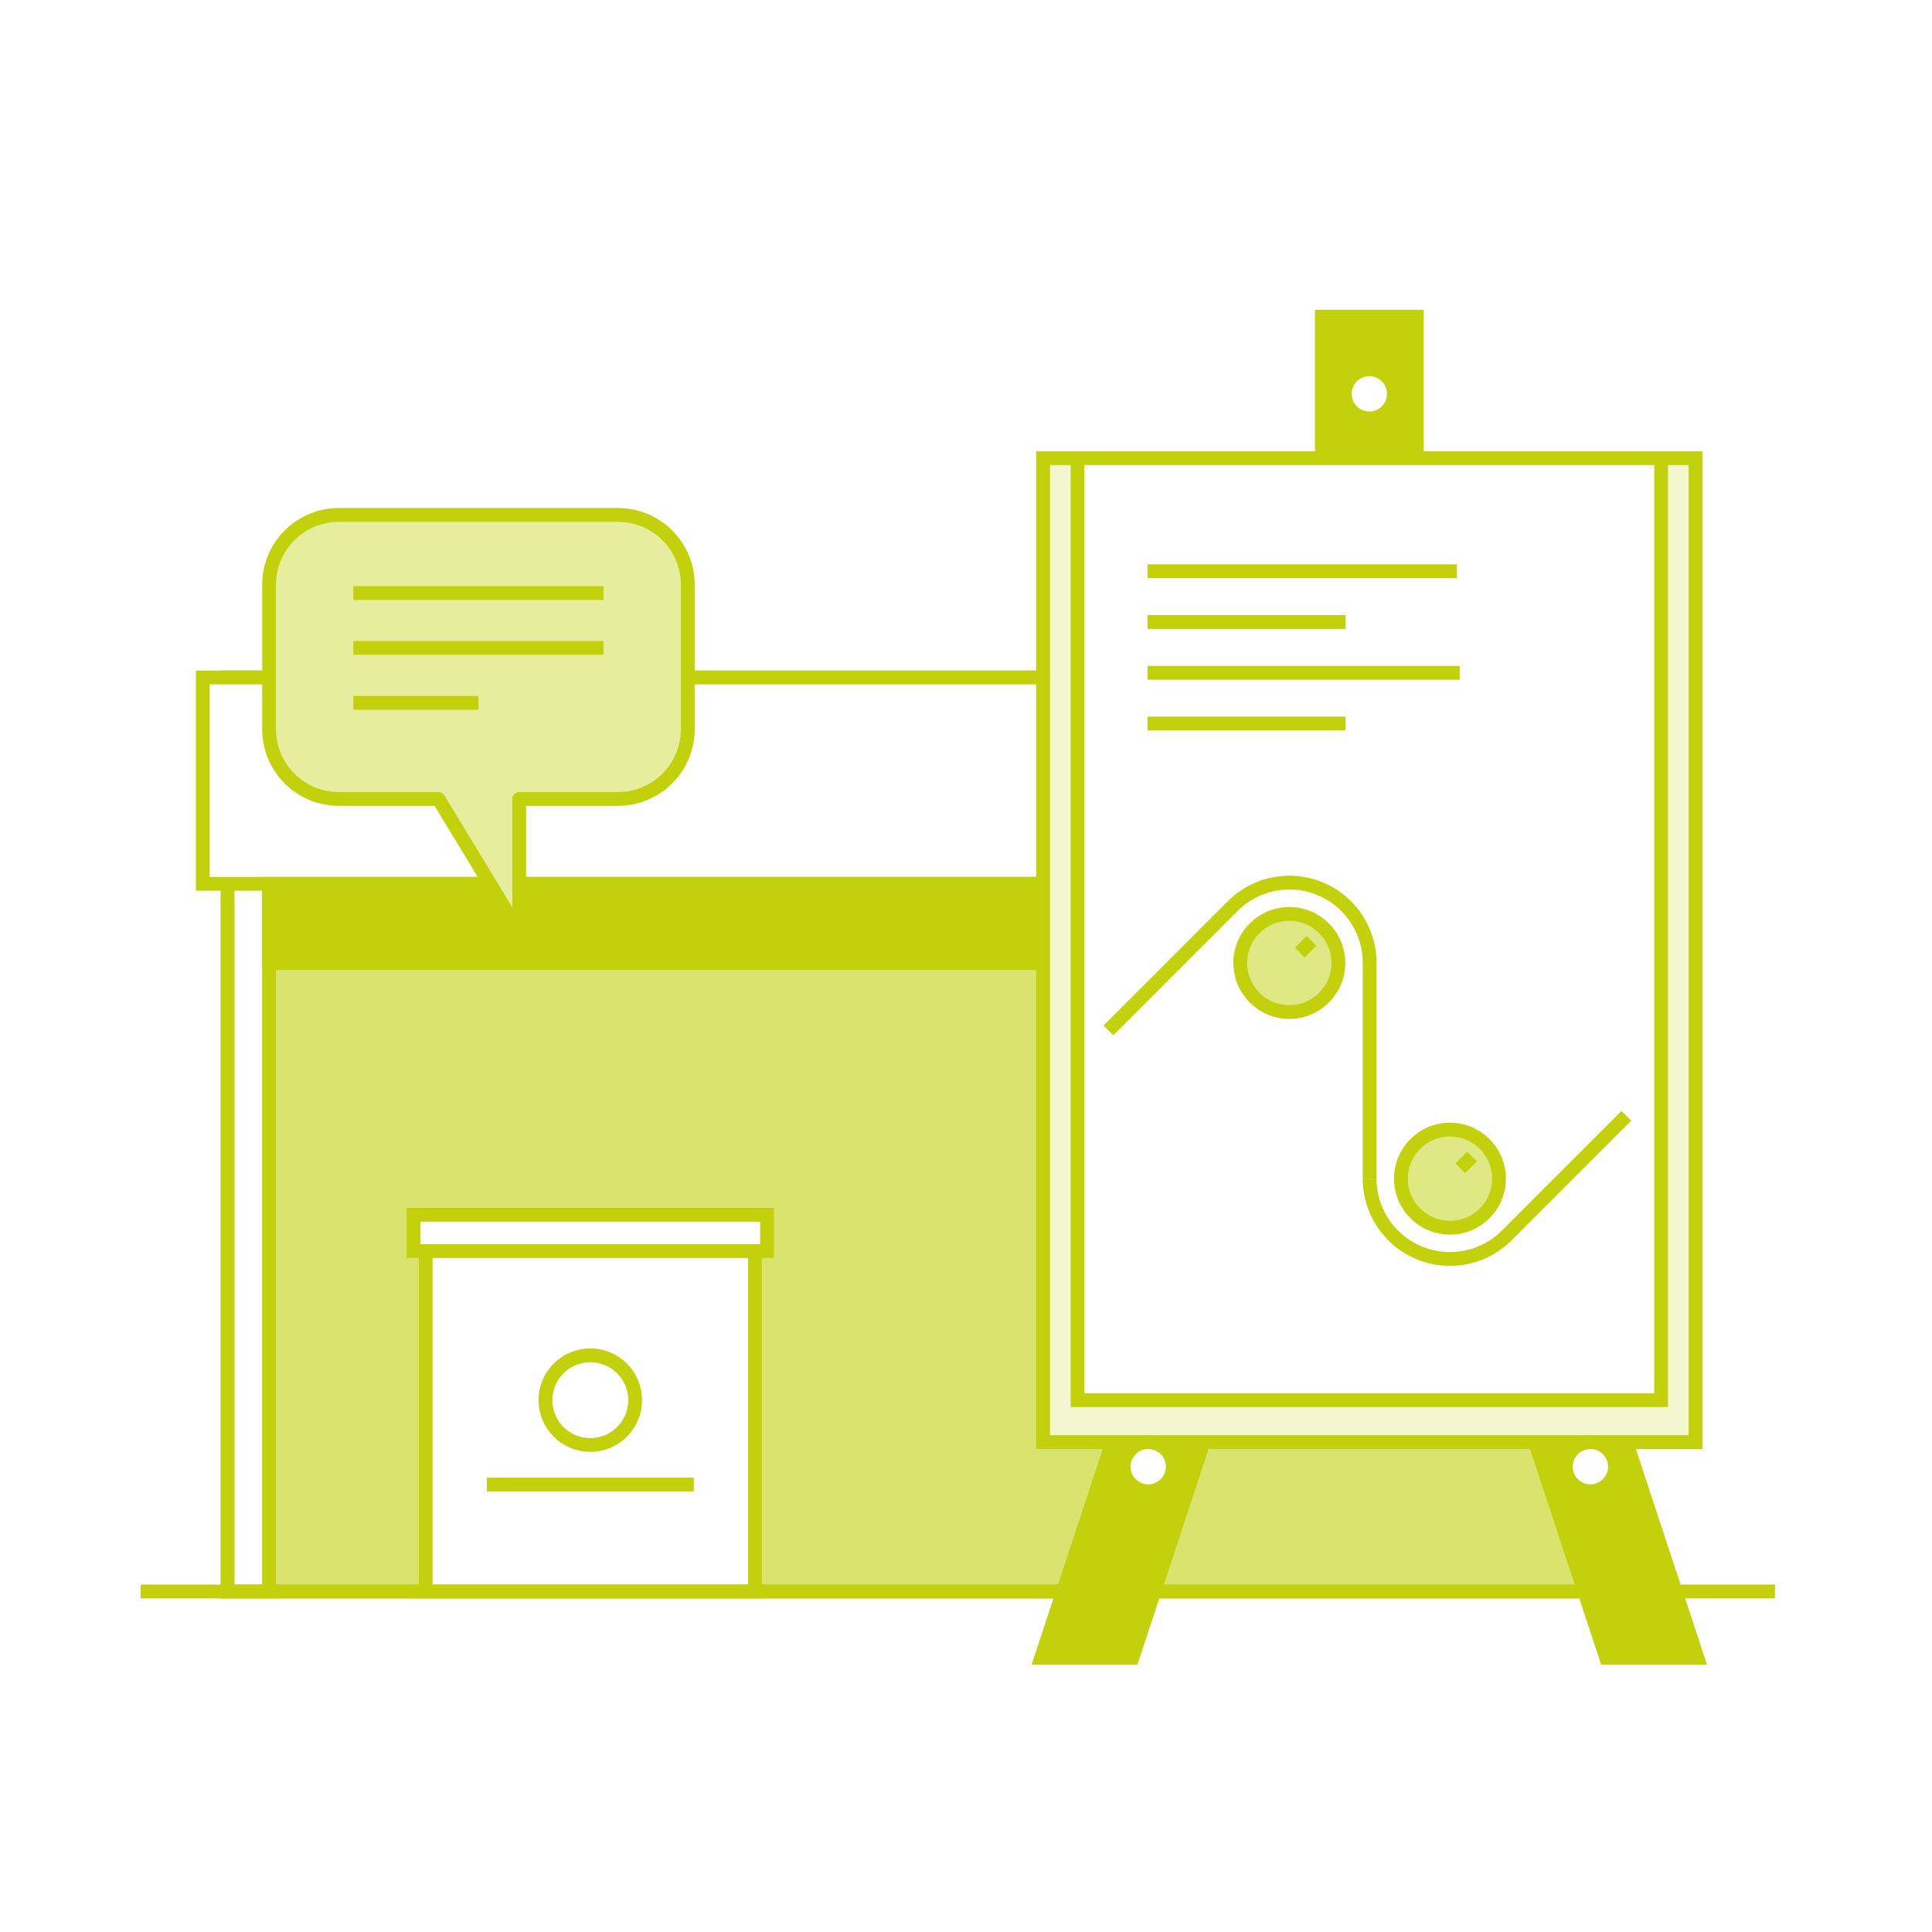 <svg xmlns="http://www.w3.org/2000/svg" viewBox="0 0 280 280"><defs><style>.b9b77f0a-5dd7-47b7-bdef-d228a904e045,.bd5e399f-25b4-4b24-bcfe-346166955ba6{fill:#fff;}.bf061037-96af-4da8-8633-0099bd35922e{fill:#dae36d;}.a0256089-7bdd-4a33-83f8-7f2b17fcaf2d,.a777b76b-62a8-4a0e-b6ad-07096b4ad7c1,.b2d3672d-2326-4470-9b1d-5842b49b50b3,.bb757b18-14cc-4af2-a60d-38ecf56f7148,.bd5e399f-25b4-4b24-bcfe-346166955ba6,.be3fabd7-54d3-46ef-b57f-29dc0f8ef5ca,.bf061037-96af-4da8-8633-0099bd35922e{stroke:#c2d10b;stroke-width:2px;}.a0256089-7bdd-4a33-83f8-7f2b17fcaf2d,.a777b76b-62a8-4a0e-b6ad-07096b4ad7c1,.b2d3672d-2326-4470-9b1d-5842b49b50b3,.bb757b18-14cc-4af2-a60d-38ecf56f7148,.bd5e399f-25b4-4b24-bcfe-346166955ba6,.bf061037-96af-4da8-8633-0099bd35922e{stroke-miterlimit:10;}.bb757b18-14cc-4af2-a60d-38ecf56f7148{fill:#e0e885;}.b2d3672d-2326-4470-9b1d-5842b49b50b3{fill:#c2d10b;}.a777b76b-62a8-4a0e-b6ad-07096b4ad7c1{fill:#f3f6ce;}.a0256089-7bdd-4a33-83f8-7f2b17fcaf2d{fill:none;}.be3fabd7-54d3-46ef-b57f-29dc0f8ef5ca{fill:#e7ed9d;stroke-linecap:round;stroke-linejoin:round;}</style></defs><g id="aa6f1993-8aa3-4dc6-a4cf-b711a8429bc7" data-name="WhiteBG"><rect class="b9b77f0a-5dd7-47b7-bdef-d228a904e045" width="280" height="280"/></g><g id="e679bbfb-21f8-4b8f-9faa-fa124d51f2dc" data-name="Vrstva 1"><rect class="bf061037-96af-4da8-8633-0099bd35922e" x="32.99" y="98.19" width="202.71" height="132.46"/><rect class="bd5e399f-25b4-4b24-bcfe-346166955ba6" x="32.99" y="98.19" width="6" height="132.46"/><rect class="bd5e399f-25b4-4b24-bcfe-346166955ba6" x="29.39" y="98.19" width="206.31" height="29.9"/><rect class="bd5e399f-25b4-4b24-bcfe-346166955ba6" x="61.7" y="177.45" width="47.71" height="53.2"/><rect class="bd5e399f-25b4-4b24-bcfe-346166955ba6" x="59.94" y="176.05" width="51.22" height="5.26"/><circle class="bd5e399f-25b4-4b24-bcfe-346166955ba6" cx="85.55" cy="202.92" r="6.5"/><line class="bb757b18-14cc-4af2-a60d-38ecf56f7148" x1="70.55" y1="215.15" x2="100.55" y2="215.15"/><line class="bb757b18-14cc-4af2-a60d-38ecf56f7148" x1="20.39" y1="230.65" x2="257.24" y2="230.65"/><rect class="b2d3672d-2326-4470-9b1d-5842b49b50b3" x="38.99" y="128.1" width="185.9" height="11.47"/><rect class="b2d3672d-2326-4470-9b1d-5842b49b50b3" x="149.94" y="87.52" width="97.01" height="13.77" transform="translate(292.86 -104.04) rotate(90)"/><polygon class="b2d3672d-2326-4470-9b1d-5842b49b50b3" points="182.1 86.64 232.78 240.26 246.01 240.26 195.33 86.64 182.1 86.64"/><polygon class="b2d3672d-2326-4470-9b1d-5842b49b50b3" points="214.79 86.64 164.12 240.26 150.89 240.26 201.57 86.64 214.79 86.64"/><rect class="a777b76b-62a8-4a0e-b6ad-07096b4ad7c1" x="151.17" y="66.4" width="94.56" height="142.6"/><rect class="bd5e399f-25b4-4b24-bcfe-346166955ba6" x="156.17" y="66.4" width="84.57" height="136.52"/><line class="bb757b18-14cc-4af2-a60d-38ecf56f7148" x1="166.31" y1="82.79" x2="211.14" y2="82.79"/><line class="bb757b18-14cc-4af2-a60d-38ecf56f7148" x1="166.31" y1="90.15" x2="194.99" y2="90.15"/><line class="bb757b18-14cc-4af2-a60d-38ecf56f7148" x1="166.31" y1="97.51" x2="211.55" y2="97.51"/><line class="bb757b18-14cc-4af2-a60d-38ecf56f7148" x1="166.31" y1="104.86" x2="194.99" y2="104.86"/><circle class="bb757b18-14cc-4af2-a60d-38ecf56f7148" cx="186.86" cy="139.56" r="7.11"/><path class="a0256089-7bdd-4a33-83f8-7f2b17fcaf2d" d="M198.5,170.82V139.56a11.63,11.63,0,0,0-19.86-8.23l-18,18"/><circle class="bd5e399f-25b4-4b24-bcfe-346166955ba6" cx="198.45" cy="57.08" r="3.56"/><circle class="bd5e399f-25b4-4b24-bcfe-346166955ba6" cx="230.49" cy="212.56" r="3.56"/><circle class="bd5e399f-25b4-4b24-bcfe-346166955ba6" cx="166.41" cy="212.56" r="3.56"/><line class="bd5e399f-25b4-4b24-bcfe-346166955ba6" x1="190.07" y1="136.36" x2="188.37" y2="138.06"/><circle class="bb757b18-14cc-4af2-a60d-38ecf56f7148" cx="210.14" cy="170.82" r="7.11"/><path class="a0256089-7bdd-4a33-83f8-7f2b17fcaf2d" d="M198.5,170.82a11.64,11.64,0,0,0,19.87,8.23l17.33-17.34"/><line class="bd5e399f-25b4-4b24-bcfe-346166955ba6" x1="213.34" y1="167.61" x2="211.64" y2="169.32"/><g id="bd2f3a7b-f9b8-4188-a1d1-1b6d43ae8017" data-name="Group 337"><path id="fc43e351-8bc3-4da2-a370-924c3cc0d18f" data-name="Path 2937" class="be3fabd7-54d3-46ef-b57f-29dc0f8ef5ca" d="M49.1,74.63H89.57A10.11,10.11,0,0,1,99.68,84.74h0v20.94a10.12,10.12,0,0,1-10.11,10.11H75.25v19.3l-11.7-19.3H49.1A10.11,10.11,0,0,1,39,105.68h0V84.74A10.11,10.11,0,0,1,49.1,74.63Z"/><g id="b8f32b3a-fbaa-4e37-8fbe-8c0edafa1f5a" data-name="Group 336"><line id="b3bea988-fae9-44a4-87b7-b69e4b74fc5d" data-name="Line 75" class="a0256089-7bdd-4a33-83f8-7f2b17fcaf2d" x1="87.46" y1="85.95" x2="51.21" y2="85.95"/><line id="f6d08678-cff2-4706-97d0-593a5a89f63a" data-name="Line 76" class="a0256089-7bdd-4a33-83f8-7f2b17fcaf2d" x1="87.46" y1="93.9" x2="51.21" y2="93.9"/><line id="b4322551-e458-4fd8-8dd2-0aaebfaf02ed" data-name="Line 77" class="a0256089-7bdd-4a33-83f8-7f2b17fcaf2d" x1="51.21" y1="101.86" x2="69.33" y2="101.86"/></g></g></g></svg>